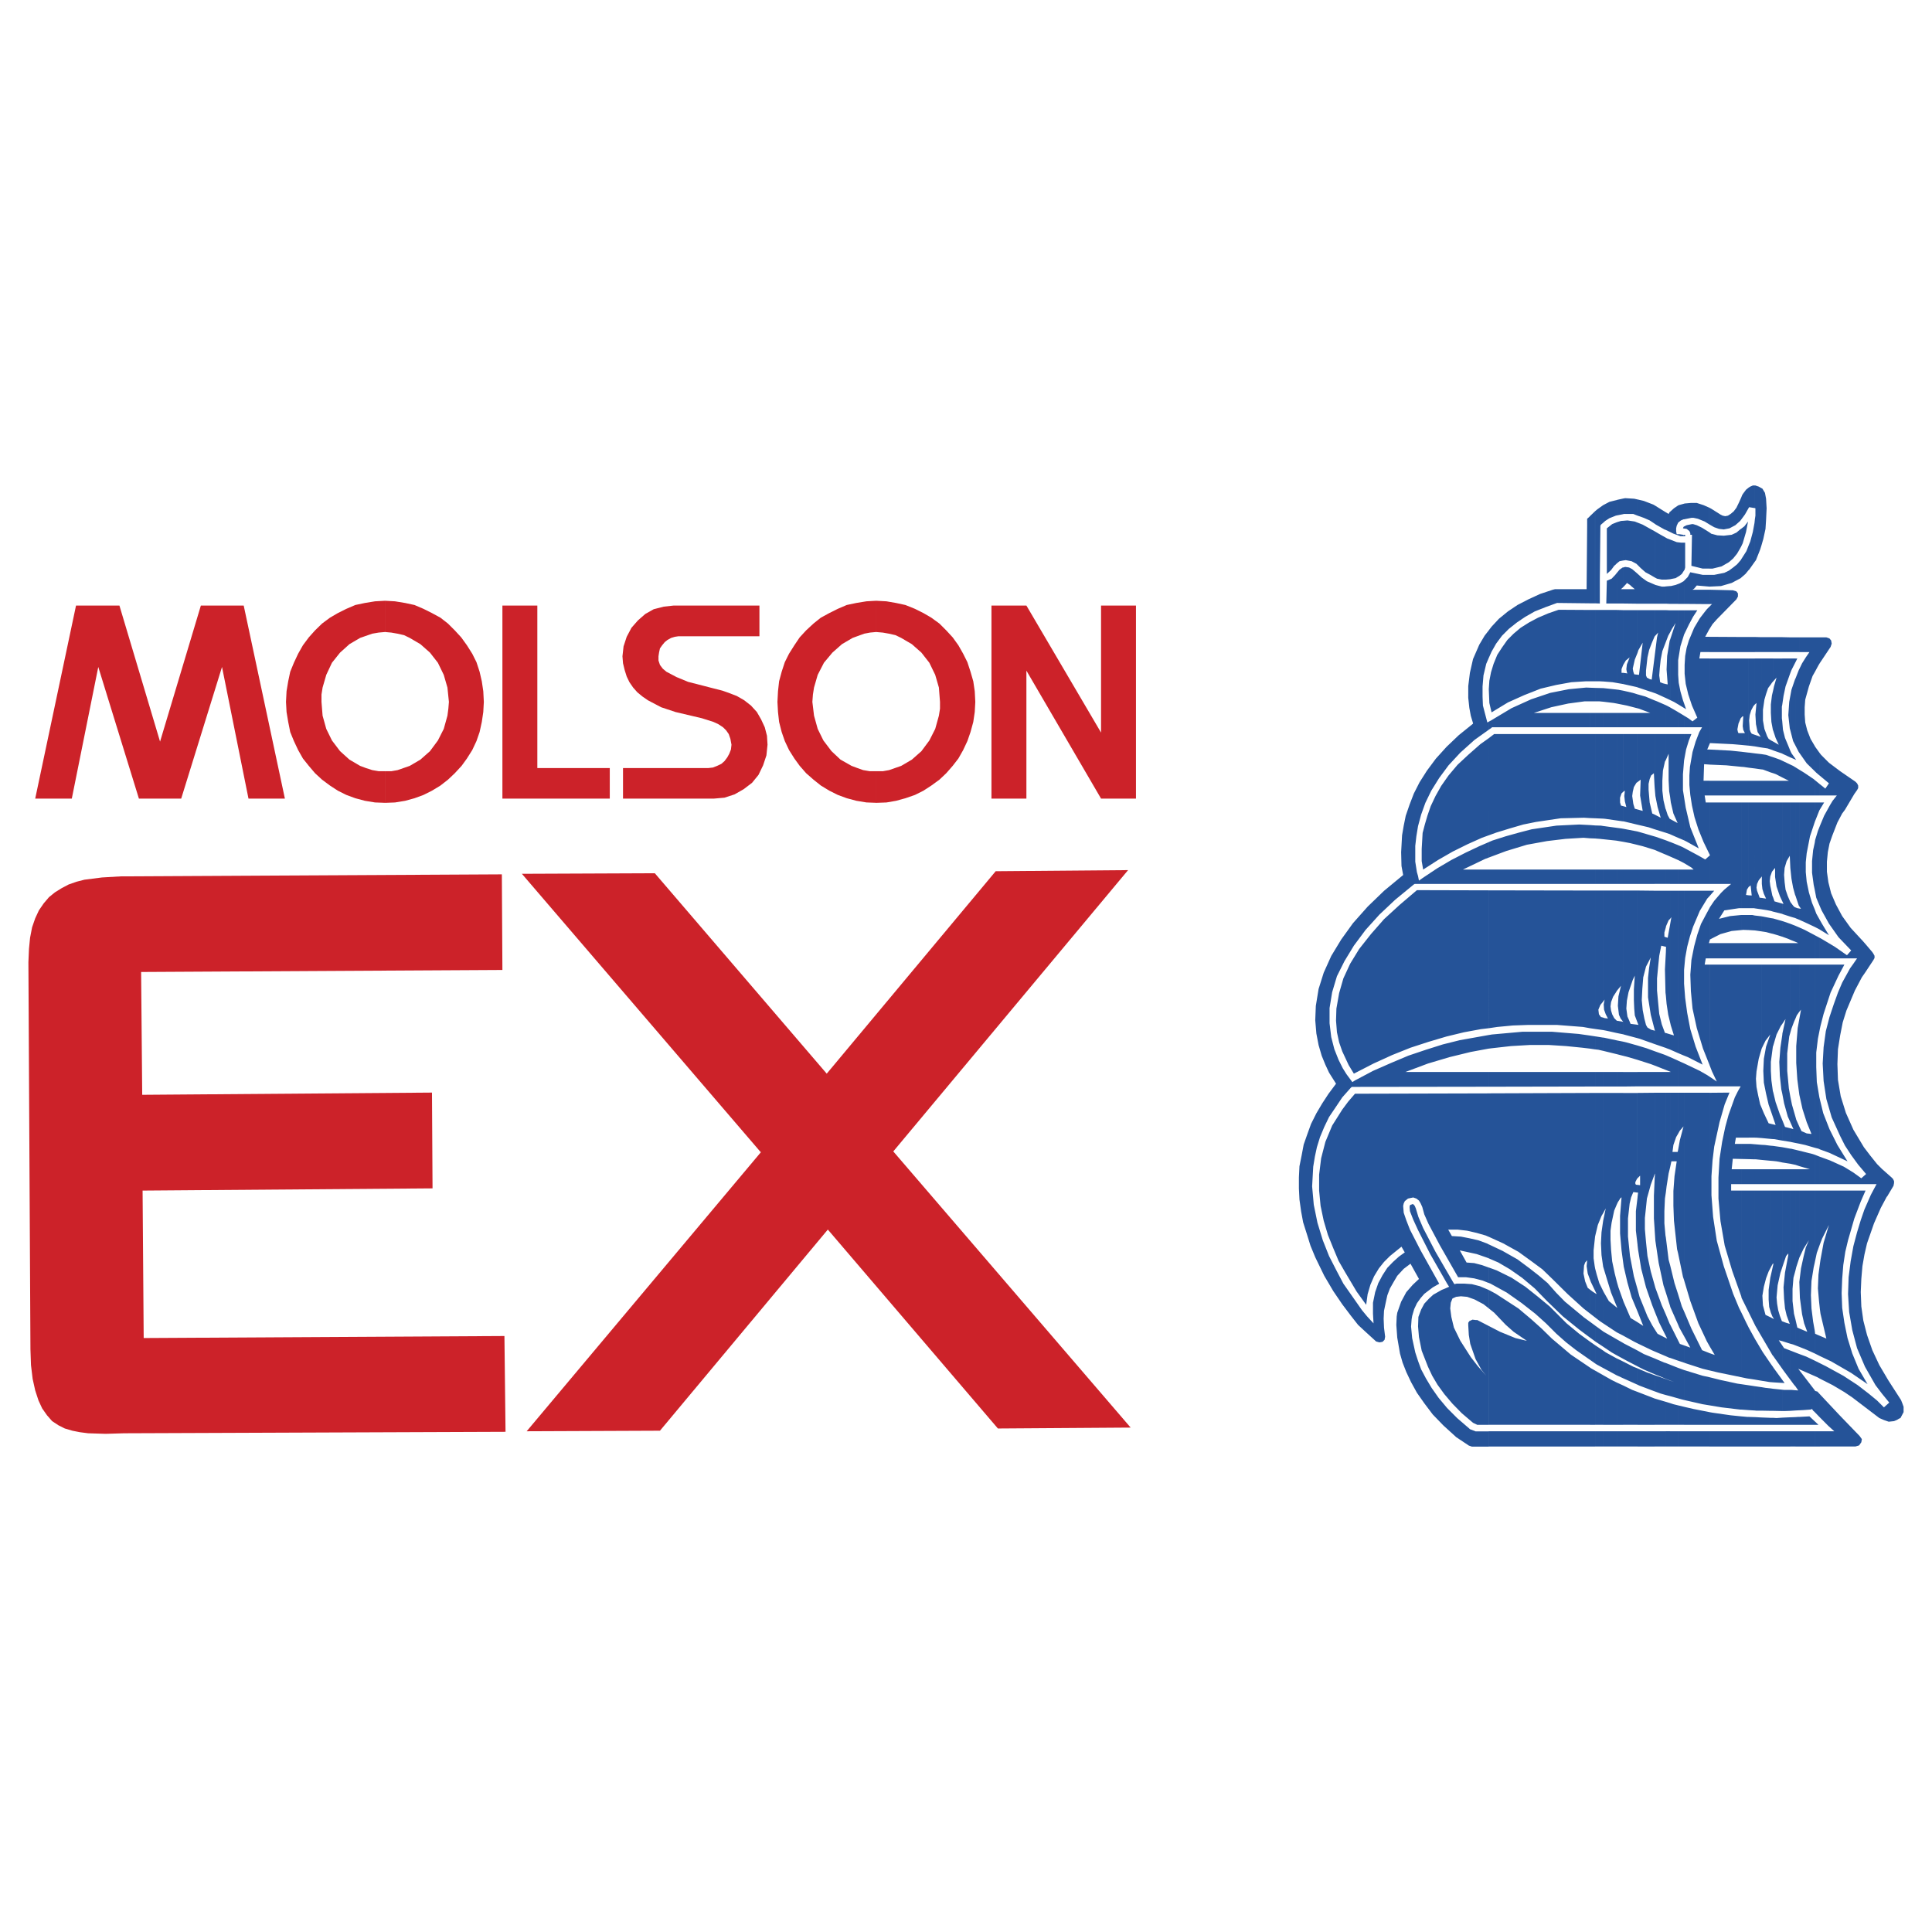 <svg xmlns="http://www.w3.org/2000/svg" width="2500" height="2500" viewBox="0 0 192.756 192.756"><g fill-rule="evenodd" clip-rule="evenodd"><path fill="#fff" d="M0 0h192.756v192.756H0V0z"/><path fill="#cc2229" d="M50.125 79.676v-19.26h3.485v16.215h7.227v3.045H50.125zM71.238 79.676h-9.08v-3.045h8.493l.477-.055.422-.165.422-.202.312-.275.275-.367.202-.366.164-.422.055-.477-.109-.588-.165-.476-.257-.367-.312-.312-.477-.312-.477-.22-1.156-.367-2.641-.623-1.431-.477-1.321-.697-.531-.367-.514-.422-.422-.477-.367-.532-.275-.569-.202-.642-.165-.679-.055-.696.11-.991.312-.954.476-.899.643-.734.733-.642.844-.477 1.009-.257.991-.109h8.548v3.063h-8.071l-.367.055-.367.11-.367.202-.275.22-.257.312-.22.311-.092.422-.055.368v.421l.147.44.275.368.367.311 1.009.532 1.155.477 2.422.624 1.009.257.624.219.807.312.734.423.678.531.587.643.422.733.367.789.22.844.055.899-.11 1.064-.33.99-.459.954-.642.789-.844.642-.899.513-1.008.33-1.046.092zM113.336 79.676v-19.26h-3.484v12.675l-7.448-12.675h-3.486v19.26h3.486V66.909l7.448 12.767h3.484zM3.513 79.676h3.651l2.641-13.134 4.054 13.134h4.22l4.071-13.134 2.642 13.134h3.632l-4.109-19.26h-4.274L15.969 73.99l-4.054-13.574h-4.33l-4.072 19.26zM87.417 59.939h.019l1.009.055.954.165.935.202.954.385.844.422.789.459.807.587.679.679.642.697.569.789.477.843.422.844.312.954.276.954.146.99.055 1.064-.055 1.009-.146.99-.276 1.009-.312.899-.422.898-.477.844-.569.734-.642.734-.679.642-.807.587-.789.513-.844.422-.954.331-.935.257-.954.165-1.009.037h-.019v-3.155h.661l.624-.11 1.21-.422 1.064-.624.954-.844.789-1.064.587-1.156.367-1.321.11-.697v-.679l-.11-1.431-.367-1.266-.587-1.21-.789-1.009-.954-.843-1.064-.624-.568-.275-.642-.146-.624-.11-.642-.055h-.019v-3.119zm-9.851 10.088l.055-1.064.11-.99.257-.954.312-.954.422-.844.532-.843.532-.789.642-.697.733-.679.734-.587.844-.459.844-.422.898-.385.954-.202 1.009-.165.972-.055v3.118l-.605.055-.586.11-1.156.422-1.064.624-.954.843-.844 1.009-.624 1.21-.367 1.266-.11.697-.055.733.165 1.376.367 1.321.569 1.156.807 1.064.899.844 1.101.624.587.22.569.202.642.11h.66v3.155l-.972-.037-1.009-.165-.954-.257-.898-.331-.844-.422-.844-.513-.734-.587-.733-.642-.642-.734-.532-.734-.532-.844-.423-.896-.312-.899-.257-1.009-.11-.99-.055-1.01zM38.439 59.939l.972.055 1.009.165.936.202.899.385.844.422.844.459.752.587.679.679.642.697.569.789.532.843.422.844.312.954.22.954.147.99.055 1.064-.055 1.009-.147.99-.22 1.009-.312.899-.422.898-.532.844-.532.734-.679.734-.679.642-.752.587-.844.513-.844.422-.899.331-.936.257-1.009.165-.972.037v-3.155h.605l.624-.11 1.211-.422 1.064-.624.954-.844.789-1.064.587-1.156.367-1.321.092-.697.055-.679-.147-1.431-.367-1.266-.587-1.21-.789-1.009-.954-.843-1.064-.624-.568-.275-.643-.146-.624-.11-.605-.055v-3.119zm-9.905 10.088l.055-1.064.165-.99.202-.954.367-.898.422-.899.477-.843.587-.789.624-.697.697-.679.789-.587.788-.459.844-.422.899-.385.954-.202 1.009-.165.991-.055h.037v3.118h-.037l-.624.055-.642.11-1.21.422-1.064.624-.936.843-.807 1.009-.569 1.21-.367 1.266-.11.697v.733l.11 1.376.367 1.321.569 1.156.807 1.064.936.844 1.064.624.587.22.624.202.642.11h.661v3.155h-.037l-.991-.037-1.009-.165-.955-.256-.899-.331-.844-.422-.788-.513-.789-.587-.697-.642-.624-.734-.587-.734-.477-.844-.422-.898-.367-.899-.202-1.009-.165-.99-.055-1.01zM50.07 87.234l-38.045.202-1.853.109-1.743.221-.788.202-.789.275-.697.367-.679.422-.587.476-.532.624-.477.697-.367.789-.311.899L3 93.562l-.11 1.119-.056 1.321.203 38.613.054 1.578.165 1.375.257 1.157.33 1.007.367.789.478.68.513.586.642.422.624.312.752.221.734.147.843.109 1.743.055 1.853-.055 38.045-.146-.11-9.557-35.991.201-.11-14.711 28.928-.221-.055-9.556-28.91.221-.11-12.254 36.046-.202-.055-9.539zM75.879 114.932l-23.81-27.753 13.263-.055 17.151 19.995L99.34 86.922l13.209-.11-23.426 28.065 23.682 27.553-13.244.091-16.968-19.847-16.748 20.068-13.299.055 23.388-27.865h-.055z"/><path d="M181.574 144.318v-1.521h1.432l-.588-.531-.844-.846v-2.311l1.963 2.092 2 2.072.221.312-.055.311-.221.312-.367.109h-3.541v.001zm0-6.767l1.266.641 1.174.697.789.533 2.697 2.055.459.201.477.166.531-.057.479-.201-.166.037.33-.146.146-.275.166-.312v-.531l-.111-.312-.146-.367-1.266-1.963-.898-1.521-.697-1.486-.531-1.523-.367-1.43-.201-1.412-.057-1.432.057-1.32.109-1.266.201-1.156.258-1.119.697-1.998.678-1.541.588-1.102.055-.055.623-1.045.055-.275v-.201l-.109-.221-.146-.146-.477-.422-.477-.422-.479-.479-.678-.844-.643-.844-1.045-1.742-.752-1.688-.514-1.65-.275-1.633-.055-1.578.055-1.486.219-1.375.257-1.305.367-1.174.844-2 .697-1.32.367-.531.787-1.193.111-.202v-.22l-.111-.202-.109-.165-.623-.734-.367-.422-.055-.055-1.119-1.211-.844-1.174-.623-1.156-.479-1.119-.275-1.1-.146-1.046v-1.009l.092-.954.166-.844.275-.789.514-1.321.477-.898.275-.367.936-1.578.273-.385.111-.202v-.256l-.111-.22-.164-.165-1.523-1.046-1.119-.844-.787-.789-.111-.147V77.4l.898.752-.365.532-.055-.055-.479-.385v1.119H183.263l-.422.532-.256.422-.588 1.064-.422 1.009v8.053l.166.385.732 1.321.955 1.357 1.266 1.321-.422.477-1.211-.844-1.32-.789-.166-.092v2.036h3.705l-.365.532-.33.459-.789 1.432-.422.99-.422 1.174-.422 1.266-.367 1.412-.221 1.596-.092 1.633.092 1.742.275 1.799.531 1.834.844 1.854.479.953.623.953.697.955.789.934-.477.424-.789-.57-.955-.586-1.375-.623-1.01-.367v2.732H187.224l-.256.477-.312.588-.643 1.467-.367 1.064-.367 1.211-.365 1.375-.275 1.523-.201 1.576-.057 1.689.111 1.797.311 1.797.477 1.799.789 1.852 1.047 1.834.643.846.732.898-.531.477-.68-.68-.844-.695-1.1-.846-1.432-.934-1.742-.955-.588-.293v1.541zm0-2.256v-2.018l.643.273-.586-2.477-.057-.422v-4.584l.057-.387.311-1.688.531-1.779-.678 1.357-.221.568v-5.355h4.551l-.479 1.1-.641 1.688-.625 2.166-.275 1.154-.201 1.322-.109 1.375-.055 1.432.055 1.467.219 1.486.312 1.521.477 1.541.625 1.523.898 1.539-1.633-1.117-2-1.156-1.119-.529zm0-20.619v-4.971l.33 1.357.625 1.596.789 1.578 1.008 1.631-1.797-.842-.955-.349zm0-12.051V96.24h2.439l-.586 1.102-.789 1.688-.697 2.127-.311 1.211-.056.257zm0-9.87v-.954l.221.386.678 1.119-.899-.551zm0-11.996v-.697h.422l-.422.697zm0-14.62v-2.55h.643l.312.11.164.202.055.312-.109.33-1.065 1.596zm0-2.55v2.55l-.146.239-.367.679V63.59h.513v-.001zm0 11.575v2.238l-.367-.312-.146-.147V74.43l.037.073.476.661zm0 3.082v1.119h-.514v-1.541l.514.422zm0 1.816v.697l-.055.091-.459 1.156v-1.944h.514zm0 2.329v8.053l-.367-.88-.146-.77v-4.733l.037-.257.275-.899.201-.514zm0 9.41v.954l-.055-.037-.459-.238v-1.743l.146.404.368.66zm0 1.78v2.036h-.514v-2.311l.514.275zm0 2.659v6.385l-.201 1.008-.166 1.377v1.467l.057 1.486.256 1.521.055.221v4.971l-.146-.072-.367-.092V96.24h.512zm0 19.17v2.732h-.514v-2.936l.514.204zm0 3.375v5.355l-.311.863-.203.953v-7.172h.514v.001zm0 7.283v4.584l-.092-.844-.109-1.266.055-1.375.146-1.099zm0 7.209v2.018l-.514-.258v-2.256l.037.293.477.203zm0 2.733v1.541l-.256-.146-.258-.111v-1.541l.514.257zm0 3.099v2.311l-.514-.531v-2.182l.037.072.221.055.256.275zm0 3.688v1.521h-.514v-1.521h.514zm-.513-.643v-.348l.367.348h-.367zm0-78.565v3.467l-.219.385-.367 1.046-.367 1.32-.055.752v.734l.055.789.201.789.33.844.422.716v2.513l-.807-.789-.734-1.045v-8.365l.275-.568.367-.587.367-.532h-1.01v-1.467h1.542v-.002zm0 14.235l-.109-.092-.953-.642-.479-.293v2.568h1.541v-1.541zm0 2.238v1.944l-.477 1.431-.33 1.688-.092.898v.991l.092.954.221 1.064.312 1.045.273.661v1.743l-.697-.33-.844-.385v-1.119l.166.019-.166-.238V80.062h1.542zm0 3.999l-.164.752-.109 1.101v1.156l.164 1.211.109.514v-4.734zm0 9.245v2.311h-1.541v-3.082l.533.238 1.008.533zm0 2.934v18.271l-.953-.275-.588-.129V112.4l.221.459.514.221.477.055-.477-1.174-.422-1.32-.312-1.412v-7.576l.166-.918-.166.203V96.24h1.54zm0 18.967v2.936h-1.541v-1.486h1.064l-1.064-.311v-1.541l1.322.33.219.072zm0 3.578v7.172l-.109.477-.221 1.377-.055 1.412.055 1.32.166 1.32.164.918v2.256l-.807-.367-.734-.293v-1.834l.789.33-.311-.844-.203-.898-.219-1.633-.057-1.596.166-1.357.258-1.176.219-.898.312-.732-.531.844-.424.898v-6.695h1.542v-.001zm0 16.967v1.541l-1.541-.678v-1.523l.697.258.844.402zm0 2.955l-1.541-2v3.998l.367-.018.752-.055.148-.057.109.166.164.146v-2.18h.001zm0 3.1v.348h-1.541v-.789l1.01-.055.531.496zm0 .99v1.521h-1.541v-1.521h1.541zm-1.541-79.208v1.467h-.385v-1.467h.385zm0 3.155v8.365l-.055-.074-.33-.642v-6.695l.33-.844.055-.11zm0 10.052v2.568h-.385v-2.807l.385.239zm0 3.266v10.364l-.055-.074-.33-.99v-9.3h.385zm0 10.584v1.119l-.365-.147-.02-.018v-1.064l.184.073.201.037zm0 1.889v3.082h-.385v-1.522h.275l-.275-.128V92.37l.385.165zm0 3.705v4.697l-.256.365-.129.312V96.24h.385zm0 5.412v7.576l-.201-1.541-.109-1.633v-1.688l.146-1.799.164-.915zm0 10.748v1.707l-.385-.074v-2.604l.074.275.311.696zm0 2.405v1.541l-.385-.129v-1.504l.385.092zm0 1.851v1.486h-.385v-1.486h.385zm0 2.129v6.695l-.311.953-.074.312v-7.961h.385v.001zm0 13.758v1.834l-.385-.146v-2.586l.184.807.201.091zm0 2.549v1.523l-.109-.055.109.146v3.998l-.385.02v-2.018l.275.018-.275-.404v-3.375l.385.147zm0 6.273v.789h-.385v-.77l.275-.02h.11v.001zm0 1.432v1.521h-.385v-1.521h.385zm-.385-67.009v-.073l.074.11-.074-.037zm0-9.723v-.366h.184l-.184.366zm0-2.476v1.467h-.514v-1.467h.514zm0 2.11v.366l-.402.789-.111.293v-1.449h.513v.001zm0 1.999v6.695l-.238-.458-.275-1.064v-3.448l.111-.605.365-1.064.037-.056zm0 8.016v.073l-.514-.22v-.661l.111.239.403.569zm0 .844v2.807h-.514v-3.082l.275.128.239.147zm0 3.504v9.3l-.037-.073-.201-.734-.164-.898-.111-1.064v-6.53h.513v-.001zm0 10.474V91.6l-.514-.147v-1.467l.275.367.146.147.093.036zm0 1.834v1.597l-.514-.202v-1.596l.477.184.037.017zm0 1.724v1.522h-.514v-1.522h.514zm0 2.146v5.375l-.146.33-.256.68-.111.402V96.24h.513zm0 15.19v2.604l-.514-.109v-1.357l.312.092-.312-.697v-2.549l.166.807.348 1.209zm0 3.283v1.504l-.092-.018-.422-.092v-1.504h.055l.459.11zm0 1.943v1.486h-.514v-1.486h.514zm0 2.129v7.961l-.201.734-.092 1.117v1.211l.146 1.266.146.57v2.586l-.238-.092-.275-.074v-15.279h.514zm0 16.16v3.375l-.146-.164-.367-.496v-2.916l.513.201zm0 3.762v2.018l-.514.035v-2.09h.111l.403.037zm0 2.678v.77h-.514v-.752l.514-.018zm0 1.412v1.521h-.514v-1.521h.514zm-.514-79.208v1.467h-.807V63.57l.807.019zm0 2.11v1.449l-.477 1.339-.201.954-.129.881v-4.623h.807zm0 3.723l-.109.605-.092 1.321.146 1.321.055.201v-3.448zm0 5.485v.661l-.789-.367-.018-.019v-3.229l.074.862.201.807.33.789.202.496zm0 1.376v3.082h-.807v-1.468h.66l-.66-.33v-1.669l.807.385zm0 3.779v6.53l-.055-1.21-.312.532-.201.679-.055.697.055.734.092.733.221.642.256.587v1.467l-.789-.257-.018-.018V90.15l.129.037-.129-.275v-9.851h.806v.001zm0 12.106v1.596l-.201-.092-.605-.22v-1.56l.275.092.531.184zm0 1.926v1.522h-.807v-1.522h.807zm0 2.146v6.787l-.109.385-.201 1.689v1.742l.164 1.742.146.826v2.549l-.256-.568-.367-1.32-.184-.973v-5.814l.018-.184.312-1.432-.33.496V96.24h.807zm0 16.326l-.531-.129-.275-.697v2.055l.807.129v-1.358h-.001zm0 2.038v1.504l-.807-.129v-1.523l.807.148zm0 2.052v1.486h-.807v-1.486h.807zm0 2.129v15.279l-.807-.256v-1.98l.385.146.367.109-.146-.385-.166-.459-.164-.697-.092-.953-.055-1.156.146-1.467.33-1.744v-.164l-.221.256-.256.754-.129.385v-7.668h.808zm0 15.959v2.916l-.732-.99-.074-.109v-2.33l.184.275.622.238zm0 3.926v2.09l-.568.02h-.238v-2.129l.184.02h.622v-.001zm0 2.732v.752h-.807v-.715l.807-.037zm0 1.395v1.521h-.807v-1.521h.807zm-.807-4.824v-.312l.238.33-.238-.018zm0-74.403v1.486h-.898V63.57h.898zm0 2.129v4.623l-.037.183v1.155l.037.294v3.229l-.898-.312v-.88l.551.312-.312-.679-.238-.715v-4.072l.072-.349.258-.881-.33.367V65.7h.897v-.001zm0 10.198v1.669l-.605-.312-.293-.11v-1.596l.66.238.238.111zm0 2v1.468h-.898v-1.468h.898zm0 2.165v9.851l-.238-.514-.33-.954-.146-.954v-.899l-.184.22v-6.75h.898zm0 10.088l-.77-.22-.129-.367v1.394l.898.22V90.15h.001zm0 1.743v1.56l-.459-.147-.439-.128v-1.541l.129.037.769.219zm0 2.201v1.522h-.898v-1.522h.898zm0 2.146v5.926l-.146.201-.422.844-.33 1.119v-8.09h.898zm0 7.045l-.184 1.246-.109 1.412.055 1.377.146 1.375.092.404v-5.814zm0 8.455v2.055l-.826-.146h-.072v-1.467l.238.055-.238-.697v-2.568l.238.99.422 1.211.238.567zm0 2.715v1.523l-.568-.111-.33-.035v-1.504l.494.072.404.055zm0 2.201v1.486h-.898v-1.486h.898zm0 2.129v7.668l-.184.549-.275 1.23-.109 1.211.055.623.109.643.166.568.201.531.037.02v1.98l-.348-.092.348.514v2.33l-.898-1.266v-3.725l.072.037-.072-.129v-5.301l.018-.109h-.018v-7.283h.898v.001zm0 18.875l-.881-1.211-.018-.035v1.504l.898.055v-.313h.001zm0 .99v2.129l-.898-.02v-2.201l.898.092zm0 2.789v.715h-.898v-.697l.33.02.568-.038zm0 1.358v1.521h-.898v-1.521h.898zm-.898-79.227v1.486h-.238V63.57h.238zm0 2.129v2.274l-.129.146-.109.165v-2.586h.238v.001zm0 3.136v4.072l-.037-.092-.146-.789-.055-.898v-.844l.109-.899.129-.55zm0 5.155v.88l-.238-.091v-.917l.238.128zm0 1.559v1.596l-.238-.073v-1.597l.238.074zm0 2.348v1.468h-.238v-1.468h.238zm0 2.165v6.75l-.129.165-.109.312v-7.227h.238zm0 9.501v1.394l-.238-.073v-2.256l.146.715.092.22zm0 2.073v1.541l-.238-.055V91.6l.238.036zm0 2.458v1.522h-.238v-1.522h.238zm0 2.146v8.09l-.037.092-.201 1.521V96.24h.238zm0 12.731v2.568l-.238-.697v-3.998l.055.953.146 1.064.037.11zm0 3.211v1.467l-.238-.018v-1.504l.238.055zm0 2.146v1.504l-.238-.02v-1.504l.238.02zm0 2.328v1.486h-.238v-1.486h.238zm0 2.129v7.283h-.037l-.146.256-.055.109v-7.648h.238zm0 7.393l-.238 1.064v3.723l.146.367.092.146v-5.3zm0 5.392v3.725l-.092-.111-.146-.256v-3.486l.238.128zm0 4.844v1.504l-.238-.02v-1.816l.238.332zm0 2.145v2.201h-.238v-2.236l.238.035zm0 2.898v.697h-.238v-.697h.238zm0 1.34v1.521h-.238v-1.521h.238zm-.238-79.227v1.486h-.955V63.57h.955zm0 2.129v2.586l-.275.367-.201.587-.166.568-.146 1.009v1.064l.146.844.275.733.146.257.166.11.055.037v.917l-.33-.11-.625-.092v-8.878h.955v.001zm0 9.776v1.597l-.789-.294-.166-.018v-1.523l.479.074.476.164zm0 2.422v1.468h-.955v-1.468h.955zm0 2.165v7.227l-.055.147-.057.477.057.477.055.238v2.256l-.275-.055-.68-.11v-1.138l.479.074-.221-.477-.146-.477-.057-.513v-.752l-.055.074v-7.448h.955zm0 11.538v1.522l-.477-.128-.479-.073v-1.504l.203.037.753.146zm0 2.494v1.522h-.955v-1.522h.955zm0 2.146V110.841l-.221-.623-.256-1.102-.221-1.1-.055-1.174.055-1.211.221-1.211.422-1.211-.479.625-.367.75-.055.166v-8.51h.956zm0 15.887l-.221-.057-.477-1.008-.258-.623v3.1l.955.092v-1.504h.001zm0 2.182v1.504l-.955-.092v-1.504l.367.02.588.072zm0 2.347v1.486h-.955v-1.486h.955zm0 2.129v7.648l-.221.422-.256.68-.221.844-.146.898.055.953.256.955.533.256v3.486l-.955-1.633v-14.51h.955v.001zm0 8.457l-.055.238-.166 1.211v.953l.055.752.166.568v-3.722zm0 8.84l-.789-1.154-.166-.275v3.1l.789.129.166.018v-1.818zm0 2.441v2.236l-.955-.018v-2.348l.422.072.533.058zm0 2.934v.697h-.955v-.734l.955.037zm0 1.34v1.521h-.955v-1.521h.955zm-.955-88.325v-5.778l.111.055.256.422.111.587.055.954-.055 1.156-.057.898-.219 1.009-.202.697zm0-5.778v5.778l-.109.349-.422 1.064-.109.147v-4.219l.055-.367v-.734l-.055-.018v-2.256h.055l.33.11.255.146zm0 14.876v1.486h-.641v-1.504l.641.018zm0 2.129v8.878l-.641-.11v-1.156l.586.202-.312-.477-.164-.789-.055-.954.109-1.156-.164.147v-4.586h.641v.001zm0 9.538v1.523l-.641-.092v-1.504l.641.073zm0 2.66v1.468h-.641v-1.468h.641zm0 2.165v7.448l-.256.312-.166.367-.055.366.055.312.203.532.055.165.164.018v1.138l-.641-.092V80.062h.641zm0 11.354v1.504l-.641-.092v-1.486l.641.074zm0 2.678v1.522h-.641v-1.522h.641zm0 2.146v8.512l-.256.881-.221 1.266-.055.734.055.807.166.844.201.898.109.258v3.1l-.531-.037h-.109V96.24h.641zm0 17.977v1.504l-.531-.055h-.109v-1.504l.64.055zm0 2.439v1.486h-.641v-1.486h.641zm0 2.129v14.51l-.586-1.01-.055-.109v-13.391h.641zm0 15.867v3.1l-.641-.109v-4.072l.641 1.081zm0 3.743v2.348h-.477l-.164-.018v-2.422l.641.092zm0 3.025v.734h-.641v-.77l.641.036zm0 1.377v1.521h-.641v-1.521h.641zm-.641-94.36v2.256l-.57-.092-.035.055v-2.018l.146-.092.256-.11h.203v.001zm0 3.375v4.219l-.57.807-.035.019V54.38l.146-.349.256-.954.166-.899.037-.366zm0 11.74v1.504h-.605v-1.504h.605zm0 2.147v4.586l-.146.165-.221.422-.146.477-.057.532.057.898.092.257.109.165.312.11v1.156l-.422-.055-.184-.019v-8.694h.606zm0 9.465v1.504l-.605-.074V75.09h.035l.57.074zm0 2.733v1.468h-.605v-1.468h.605zm0 2.165v10.566l-.092-.019h-.514v-1.284l.293.019-.109-1.009-.184.146v-8.419h.606zm0 11.281v1.486l-.605-.037v-1.504h.348l.257.055zm0 2.751v1.522h-.605v-1.522h.605zm0 2.146v17.262h-.605V96.24h.605zm0 17.922v1.504l-.605-.018v-1.523h.146l.459.037zm0 2.494v1.486h-.605v-1.486h.605zm0 2.129v13.391l-.605-1.229v-12.162h.605zm0 14.785v4.072l-.605-.092v-5.082l.514.936.091.166zm0 4.733v2.422l-.605-.037v-2.477l.605.092zm0 3.082v.77h-.605v-.789l.605.019zm0 1.412v1.521h-.605v-1.521h.605zm-.605-94.158v2.018l-.387.679-.365.495V49.63l.092-.238.109-.165.275-.367.276-.221zm0 5.741v2.477l-.33.403-.422.367v-1.834l.514-.807.238-.606zm0 9.172v1.504h-.752v-1.504h.752zm0 2.147v8.694l-.752-.073v-1.174h.365l-.164-.33-.055-.367.055-.99-.109.037-.092.11V65.7h.752v-.001zm0 9.391v1.504l-.496-.073-.256-.018v-1.504l.752.091zm0 2.807v1.468h-.752v-1.468h.752zm0 2.165v8.419l-.02.019-.164.257-.092.532.275.036v1.284h-.752V80.062h.753zm0 11.226v1.504l-.551-.019-.201.019v-1.504h.752zm0 2.806v1.522h-.752v-1.522h.752zm0 2.146v17.262h-.752V96.24h.752zm0 17.885v1.523l-.752-.018v-1.506h.752v.001zm0 2.531v1.486h-.752v-1.486h.752zm0 2.129v12.162l-.717-1.449-.035-.166v-10.547h.752zm0 13.684l-.275-.549-.477-.992v6.477l.514.109.238.037v-5.082zm0 5.742v2.477l-.752-.055V138.1l.752.111zm0 3.154v.789h-.752v-.844l.623.055h.129zm0 1.432v1.521h-.752v-1.521h.752zm-.752-88.288l.146-.312.33-1.119.201-1.046-.367.477-.311.238v1.762h.001zm0-4.88v2.201l-.111.146-.477.422-.586.312-.57.11-.477-.055-.477-.165-.477-.275v-1.669l.201.11.898.569.221.11.258.055.273-.055.258-.166.311-.257.275-.367.258-.532.222-.494zm0 3.119l-.111.074-.367.312-.477.22-.789.092-.641-.037-.625-.165-.055-.055-.109-.073v3.614h.311l.9-.22.732-.422.422-.367.387-.477.311-.532.111-.202v-1.762zm0 3.045v1.834l-.055.055-.9.477-1.064.312-1.154.055v-1.174h.477l1.01-.202.457-.22.422-.312.387-.312.367-.422.053-.091zm0 7.759v1.504h-3.174v-1.522l3.174.018zm0 2.147v5.906l-.055.055-.221.532-.111.587.057.257.055.11h.275v1.174l-.844-.073-2.275-.11-.055.128v-8.566h3.174zm0 9.3v1.504l-1.486-.147-1.688-.073v-1.504l2.109.11 1.065.11zm0 2.898v1.468h-3.174v-1.468h3.174zm0 2.165v10.547h-.221l-1.467.22-.533.844 1.102-.275 1.119-.11v1.504l-.955.092-1.119.312-1.045.532-.055.183v-3.302l.055-.11.422-.624.678-.789.332-.33.678-.568h-2.164v-2.807l.055-.055-.055-.11v-5.155h3.173v.001zm0 14.032v1.522h-3.174v-1.522h3.174zm0 2.146v17.262h-.533l-.109.623h.643v1.506l-.844-.02-.111 1.045h.955v1.486h-1.01v.643h1.01v10.547l-.9-2.531-.752-2.531-.422-2.439-.201-2.256V117.5l.109-1.889.258-1.688.312-1.486.33-1.211.623-1.742.312-.623.275-.477h-3.119v-.973l.734.494-.479-1.008-.256-.66V96.24h3.175zm0 34.688l-.221-.439-.588-1.412-.936-2.752-.695-2.531-.367-2.385-.166-2.164v-1.891l.109-1.576.166-1.377.531-2.439.514-1.779.479-1.174-2 .018v25.26l.531.898-.531-.185v1.725l.844.201 2.33.479v-6.477zm0 7.172v2.533h-.111l-1.852-.221-1.211-.201v-2.807l1.1.275 1.688.365.386.056zm0 3.211v.844h-3.174v-1.266l.311.055 1.799.258 1.064.109zm0 1.486v1.521h-3.174v-1.521h3.174zm-3.174-53.38l.477-.55h-.477v.55zm0-26.654v-2.238l.256-.257h-.256v-1.431l2.33.055.365.11.148.202v.312l-.148.275-1.961 2-.424.477-.31.495zM168.02 83.84l.256.128 1.211.679-.844-2.109-.459-1.963-.164-1.045v4.31zm0-7.961l.201-1.1.275-.899.256-.642h-.732v2.641zm2.531-25.222v1.669l-.477-.294-.68-.275-.422-.092h-.221.057-.111.055l-.732.147v-1.56l.055-.018.623-.055h.588l.678.22.587.258zm0 2.458l-.734-.458-.531-.257-.367-.11h-.11l-.533.11-.256.128v.202l.256.036.275.22.092.202v.165h.166l-.057 3.1 1.119.275h.68v-3.613zm0 4.237v1.174l-1.266-.11-.258.312-.164.11H170.551v1.431h-.477l-2.055-.018v-2.312l.367-.367.256-.477 1.229.257h.68zm0 3.173v2.238l-.055.092-.367.678h.422v1.522h-.898l-.111.643h1.01v8.566l-.221.514h.221v1.504l-.533-.037-.055 1.651h.588v1.468h-.477l.109.697h.367v5.155l-.588-1.211-.514-1.266-.385-1.211-.256-1.155-.166-1.064-.092-.99v-.954l.055-.844.258-1.486.311-1.045.367-.954.275-.477H168.019v-1.156l.422.256.422.312.477-.367-.531-1.211-.367-1.1-.258-1.064-.109-1.009v-.88l.055-.898.146-.808.221-.733.531-1.266.568-.954.479-.624.219-.275.257-.257zm0 24.856v2.807h-2.531v-1.431h.953l-.221-.202-.732-.44v-1.522l1.467.789.643.367.421-.368zm0 3.486v.55l-.221.239-.734 1.21-.678 1.596-.312.954-.275 1.046-.201 1.119-.109 1.193v-7.907h2.53zm0 1.742l-.367.679-.477.899-.367 1.063-.312 1.156-.275 1.375-.109 1.468.055 1.633.166 1.742.422 1.943.623 2.055.643 1.615V96.24h-.477l.109-.624h.367v-1.522h-.055l.055-.184v-3.301h-.001zm0 16.803v.973h-2.531v-2.293l1.576.752.734.422.221.146zm0 1.613v25.26l-.258-.459-.844-1.797-.807-2.221-.623-2.09v-18.693h2.532zm0 25.975l-.734-.293-1.064-2.146-.732-1.725v2.477l.623 1.139-.623-.221v1.725l.201.072 1.65.533.68.164V135h-.001zm0 2.404v2.807l-.68-.111-1.852-.422v-2.99l1.852.57.68.146zm0 3.485v1.266h-2.531v-1.797l.953.219 1.578.312zm0 1.908v1.521h-2.531v-1.521h2.531zm-2.531-37.477v-7.172l.109 1.412.201 1.486.312 1.633.531 1.742.697 1.797-1.484-.752-.366-.146zm0-34.687l.201.128-.201-.587v.459zm0-7.319l.477-.991.422-.789.422-.642h-1.32v2.422h-.001zm0-6.402v-2.77h.109v2.476l-.055.22-.054.074zm0-3.412v-.147h.109v.147h-.109zm-.606 30.083l.605.257v-4.31l-.111-.697v-1.578l.111-1.376v-2.641h-.605v10.345zm.606-33.33v1.56h-.055l-.258.11-.275.22-.018.037v-1.742l.072-.037.534-.148zm0 2.275v.202l-.111-.019.057-.147.054-.036zm0 .88v.092h-.367l-.238-.092v-.11h.129l.365.055.111.055zm0 .734v2.77l-.221.349-.256.202-.129.073v-3.431l.33.037h.276zm0 3.797v2.312h-.605V58.27l.184-.073.367-.202.054-.056zm0 2.954v2.421l-.367 1.174-.221 1.375v1.468l.055.789.166.844.256.899.111.312v.459l-.605-.367v-9.374h.605zm0 10.51v1.156h-.605v-1.522l.605.366zm0 13.189v1.522l-.275-.146-.33-.165v-1.486l.385.165.22.11zm0 2.165v1.431h-.605v-1.431h.605zm0 2.11v16.454l-.605-.256V88.867h.605zm0 17.225v2.293h-.605v-2.568l.072.037.533.238zm0 2.933v18.693l-.111-.33-.494-2.385v-10.219l.184-1.027.367-1.375-.367.422-.184.33v-4.109h.605zm0 21.811v2.477l-.477-.861-.129-.312v-3.045l.385 1.248.221.493zm0 3.394v1.725l-.605-.203v-2.035l.184.367.421.146zm0 2.458v2.99l-.221-.055-.385-.109v-3.045l.551.201.055.018zm0 3.669v1.797h-.605v-1.943l.605.146zm0 2.44v1.521h-.605v-1.521h.605zm-1.395-59.562l.789.349V73.238h-.789v6.255l.074.569.256 1.101.422.953-.752-.403v1.522zm.789-32.798v1.742l-.129.275-.055.257v.312l.055.275h.129v.11l-.459-.165-.33-.165V51.06l.385-.349.404-.274zm0 3.668v3.431l-.238.146-.477.092-.074.019V53.83l.66.257.129.018zm0 4.164v1.981h-.789v-1.779h.074l.477-.11.238-.092zm0 2.624v9.374l-.404-.239-.385-.183v-6.017l.551-1.67-.367.587-.184.349v-2.201h.789zm0 10.144v1.522h-.789v-1.981l.605.349.184.11zm0 13.28v1.486l-.789-.349v-1.449h.018l.771.312zm0 2.44v1.431h-.789v-1.431h.789zm0 2.11v16.198l-.789-.35v-1.521l.385.109-.311-.99-.074-.313v-9.758l.129-.734-.129.166v-2.807h.789zm0 16.949v2.568h-.789v-1.432h.074l-.074-.037v-1.449l.789.35zm0 3.209v4.109l-.184.312-.275.789-.092.695h.514l.037-.146v10.219l-.092-.367-.312-2.844-.055-1.486v-1.484l.109-1.469.221-1.486h-.531l-.129.605v-7.447h.789zm0 20.069v3.045l-.771-1.742-.018-.092v-4.09l.439 1.797.35 1.082zm0 4.623l-.789-1.578v3.338l.789.275v-2.035zm0 2.752v3.045l-.789-.221v-1.541l.385.129-.385-.146v-1.578l.789.312zm0 3.742v1.943h-.789v-2.164l.33.109.459.112zm0 2.586v1.521h-.789v-1.521h.789zm-1.211-59.709l.385.128.037.019v-1.522l-.037-.019-.201-.367-.184-.568v2.329zm.422-9.85h-.422v2.586l.275-.624v2.642l.055 1.1.092.55v-6.254zm0-22.178v2.018l-.422-.202v-1.761l.275.165.109-.202.038-.018zm0 2.77v3.962l-.422.037v-4.182l.129.073.293.11zm0 4.641v1.779l-.422-.019v-1.724l.422-.036zm0 2.422v2.201l-.184.33-.238.624v-3.173l.422.018zm0 2.935l-.037.073-.256 1.541-.057 1.357.111 1.485-.184-.036v1.394l.422.202v-6.016h.001zm0 6.75v1.981h-.422v-2.201l.184.091.238.129zm0 13.427v1.449l-.422-.184v-1.43l.422.165zm0 2.752v1.431h-.422v-1.431h.422zm0 2.11v2.807l-.146.146-.258.587-.018.11v-3.65h.422zm0 3.375l-.238 1.321-.184-.055v.954h.018l-.018.568v4.292l.072.826.166 1.1.184.752v-9.758zm0 10.951v1.521l-.35-.129-.072-.035v-1.486l.422.129zm0 2.274v1.449l-.422-.164v-1.469l.422.184zm0 1.486v1.432h-.422v-1.432h.422zm0 2.072v7.447l-.146.605-.203 1.285-.072.605v-9.943h.421v.001zm0 17.19v4.09l-.422-1.34v-5.502l.275 2.219.147.533zm0 5.924v3.338l-.092-.018-.33-.146v-1.816l.129.055-.129-.256v-2.146l.385.936.037.053zm0 4.017v1.578l-.422-.166v-1.578l.422.166zm0 1.596l-.422-.164v1.596l.422.109v-1.541zm0 2.238v2.164h-.422v-2.293l.422.129zm0 2.807v1.521h-.422v-1.521h.422zm-1.541-60.057l1.119.349v-2.33l-.037-.074-.201-.844-.111-.954v-.99l.057-1.009.201-.899.092-.165v-2.586h-1.119v5.319l.074.862.219 1.101.312 1.064-.605-.312v1.468h-.001zm1.119-31.625v1.761l-.146-.055-.844-.477-.129-.092v-1.834l.881.55.238.147zm0 2.532v4.182h-.404l-.477-.092-.238-.128v-4.604l.404.239.715.403zm0 4.861v1.724h-1.119v-1.907l.074.036.641.166h.258l.146-.019zm0 2.366v3.173l-.35.917-.164.844-.092.844-.055.734.092.679.275.11.293.074v1.394l-.881-.403-.238-.092V65.48l.238-1.89.111-.477-.35.385v-2.623h1.121v-.001zm0 9.484v2.201h-1.119v-2.678l.238.092.881.385zm0 13.482v1.431l-.092-.036-.99-.422-.037-.018v-1.339l.129.037.99.347zm0 2.917v1.431h-1.119v-1.431h1.119zm0 2.11v3.65l-.146.514v.422l.146.055v.954l-.459-.11-.201 1.009-.109 1.082-.111 1.176v1.209l.111 1.211.109 1.119.256 1.047.312.844.092.018v1.486l-1.119-.385v-1.34l.037.018-.037-.109v-13.87h1.119zm0 6.163l-.092 1.687.055 2.312.037.293V95.03zm0 10.253v1.469l-1.119-.441v-1.43l.936.33.183.072zm0 1.67v1.432h-1.119v-1.432h1.119zm0 2.072v9.943l-.092.605-.055 1.266v1.211l.109 1.211.037.201v5.502l-.238-.732-.477-2.221-.33-2.219-.074-1.119v-5.025l.037-.57-.037.074v-8.127h1.12zm0 22.123l-.404-.918-.641-1.742-.074-.275v2.623l.459 1.139.66 1.32v-2.147zm0 2.348v1.816l-1.119-.477v-2.221l.293.459.826.423zm0 2.494v1.578l-.66-.275-.459-.184v-1.576l.936.402.183.055zm0 1.598l-1.119-.387v1.615l.605.221.514.146v-1.595zm0 2.273v2.293h-1.119v-2.623l1.119.33zm0 2.936v1.521h-1.119v-1.521h1.119zm-2.824-60.516l1.1.257.605.202v-1.468l-.238-.109-.258-1.101-.109-1.266v-.587l.109-.477.148-.367.273-.22.057 1.119.018.293v-5.319h-1.705v4.788l.311-.239-.055 1.578.258 1.541-.514-.146v1.521zm1.705-31.863v1.834l-.496-.33-.586-.257-.623-.22v-1.614l.623.146.953.367.129.074zm0 2.586l-.238-.128-.953-.532-.514-.202v4.219l.311.312.477.422.479.257.439.257v-4.605h-.001zm0 5.321v1.907h-1.705v-2.99l.422.385.514.367.769.331zm0 2.549v2.623l-.018.037-.275.643-.258.678-.164.734-.146 1.321v.477l.092.22.273.147.203.055.293-2.33v3.668l-1.705-.568v-1.266l.146.018.367-3.21-.422.733-.092.275v-4.256h1.706v.001zm0 9.007v2.678h-1.705v-1.431h1.266l-1.119-.422-.146-.037v-1.394l.787.22.917.386zm0 13.574v1.339l-1.191-.367-.514-.128V82.96l.201.055 1.504.44zm0 3.302v1.431h-1.705v-1.431h1.705zm0 2.11v13.868l-.385-1.486-.275-1.742v-1.945l.109-1.008.166-1.028-.477.917-.275 1.064-.092 1.156-.055 1.119.092.99.164.844.166.643.146.256.367.221.348.092v1.34l-1.504-.533-.201-.055v-1.34l.092.02-.092-.221V88.848l1.706.019zm0 16.014v1.43l-.385-.146-1.32-.422v-1.43l.898.273.807.295zm0 2.072v1.432h-1.705v-1.432h1.705zm0 2.072v8.127l-.074.201-.311.844-.385 1.377-.092.898-.111 1.045v1.119l.111 1.266.146 1.412.33 1.541.385 1.357v2.623l-.238-.605-.623-1.797-.479-1.854-.311-1.889-.055-.477v-4.77l.055-.459h-.055v-.77l.256.035v-.953l-.256.258v-8.512l1.707-.017zm0 8.623l-.074 1.65v2.273l.074 1.102v-5.025zm0 14.967l-.238-.385-.477-.898-.789-1.945-.201-.752v2.221l.568 1.43-.568-.365v2.109l1.412.678.293.129v-2.222zm0 2.918v1.576l-1.137-.494-.568-.293v-1.578l.623.348 1.082.441zm0 1.668l-.77-.275-.936-.402v1.633l.201.092 1.504.568v-1.616h.001zm0 2.33v2.623h-1.705v-3.283l1.521.586.184.074zm0 3.266v1.521h-1.705v-1.521h1.705zm-3.082-60.846l1.377.331V80.76l-.275-.074-.146-.477-.111-.789.055-.422.111-.477.256-.422.111-.073v-4.788h-1.432v5.76l.166-.11-.057.532.057.532.146.569-.312-.092v1.522h.054zm1.377-32.119v1.614l-.422-.166h-.955l-.055.019v-1.56l.201-.037.898.055.333.075zm0 2.311v4.219l-.111-.11-.477-.257-.586-.11-.258.037V51.96l.422-.037.734.11.276.11zm0 5.099v2.99l-1.432-.019v-1.431h1.156l-.367-.312-.111-.11-.311-.202-.055.092-.312.33v-1.963l.201-.055.385.055.312.166.367.312.167.147zm0 3.632v4.256l-.275.679-.203.899.057.312.09.257.332.037v1.266l-.111-.037-1.154-.257-.166-.036v-1.119l.422.055-.055-.11-.055-.312.055-.477.275-.697-.385.312-.258.44v-5.466h1.431v-.002zm0 8.401v1.394l-1.064-.275-.367-.073v-1.413l.953.22.478.147zm0 1.853v1.431h-1.432v-1.431h1.432zm0 11.831v1.339l-.754-.183-.678-.129v-1.302l1.432.275zm0 3.798v1.431h-1.432v-1.431h1.432zm0 2.091v13.189l-.275-.734-.057-.678-.035-.844v-1.064l.092-1.375-.203.422-.422 1.229-.164.844-.055.789.109.789.164.367.148.365.697.092v1.34l-1.377-.367-.055-.018V88.848h1.433zm0 15.464v1.43l-1.064-.312-.367-.09v-1.414l.312.074 1.119.312zm0 2.641v1.432l-1.432.018v-1.449h1.432v-.001zm0 2.092v8.512l-.057.055-.164.33v.146l.055.109.166.02v.77l-.422-.055-.221.531-.146.625-.166 1.484v1.799l.201 1.943.387 2.02.367 1.301v2.221l-.588-1.412-.422-1.486-.367-1.578-.055-.404v-16.93h1.432v-.001zm0 10.4l-.166 1.395v1.943l.166 1.432v-4.77zm0 12.475l-.697-.424-.68-1.576-.055-.146v3.484l1.1.605.332.166v-2.109zm0 2.824v1.578l-.955-.496-.477-.256v-1.578l.055.037 1.377.715zm0 1.779l-.422-.166-1.01-.514v1.67l1.432.643v-1.633zm0 2.348v3.283h-1.432v-3.926l.898.441.534.202zm0 3.926v1.521h-1.432v-1.521h1.432zm-1.432-69.559h-.643v8.622l.643.091v-1.522l-.221-.055-.092-.312v-.477l.146-.422.166-.165v-5.76h.001zm0-23.499v1.56l-.643.128v-1.541l.057-.018.586-.129zm0 2.22v3.962l-.367.073-.275.22v-4.109l.422-.129.22-.017zm0 4.659v1.963l-.221.202h.221v1.431h-.643v-3.045l.275-.33.312-.22h.056v-.001zm0 4.256v5.466l-.166.422v.367h.166v1.119l-.643-.11v-7.282l.643.018zm0 8.035v1.413l-.643-.128v-1.395l.166.019.477.091zm0 2.219v1.431h-.643v-1.431h.643zm0 11.557v1.302l-.643-.11v-1.284l.422.055.221.037zm0 4.072v1.431h-.643v-1.431h.643zm0 2.091v13.097l-.643-.109v1.229l.643.129v-1.248l-.258-.33-.164-.367-.109-.898.055-.936.256-1.064-.422.514V88.848h.642zm0 15.078v1.414l-.643-.166v-1.375l.643.127zm0 3.027v1.449h-.643v-1.449h.643zm0 2.092v16.93l-.166-1.229-.146-1.688v-1.742l.146-1.854-.092.055-.273.424-.111.238v-11.135h.642v.001zm0 20.728v3.484l-.643-.33v-2.477l.057.037-.057-.129v-2.512l.166.586.477 1.341zm0 4.219v1.578l-.643-.35v-1.596l.643.368zm0 1.852l-.367-.184-.275-.127v1.688l.166.072.477.221v-1.67h-.001zm0 2.385v3.926h-.643v-4.219l.643.293zm0 4.568v1.521h-.643v-1.521h.643zm-.642-69.559h-1.357v8.438l.203.018 1.154.166v-8.622zm0-23.352v1.541l-.092.019-.641.257-.422.274-.203.184V50.4l.625-.33.733-.184zm0 2.22l-.092.037-.365.147-.533.422V57.261l.422-.385.312-.422v-.037h.055l.201-.202v-4.109zm0 5.062v3.045h-1.045l.055-2.274.477-.202.367-.385.146-.184zm0 3.688v7.282l-.422-.073-.936-.074v-7.135h1.358zm0 7.942v1.395l-.311-.056-1.047-.128v-1.357l1.358.146zm0 2.33v1.431h-1.357v-1.431h1.357zm0 11.465v1.284l-.146-.018-1.211-.129v-1.32l1.357.183zm0 4.164v1.431h-1.357v-1.431h1.357zm0 2.091v10.015l-.037.074-.33.514-.201.531-.055.422.055.422.111.367.201.385.256.258v1.229l-.99-.221-.367-.072v-1.248l.146.055.33.037-.219-.422-.166-.459-.037-.531.092-.477-.146.201v-11.08h1.357zm0 14.951v1.375l-1.357-.33v-1.32h.055l1.302.275zm0 3.154v1.449h-1.357v-1.449h1.357zm0 2.092v11.135l-.256.605-.258 1.209-.109.789v.898l.055 1.01.111 1.156.256 1.211.201.789v2.512l-.568-1.395-.422-1.375-.367-1.211v-4.586l.258-1.229-.258.477v-11.996h1.357v.001zm0 21.406l-.789-.643-.514-.898-.055-.109v3.229l1.357.898v-2.477h.001zm0 3.174v1.596l-.514-.293-.844-.568v-1.523l.055.037 1.303.751zm0 1.908l-1.1-.605-.258-.184v1.742l1.357.734v-1.687h.001zm0 2.403v4.219h-1.357v-4.953l.844.479.513.255zm0 4.861v1.521h-1.357v-1.521h1.357zm-1.358-69.559h-.807v8.401l.807.037v-8.438zm0-22.838v1.761l-.219.183-.057.11v.11l-.055 5.173v2.476l-.477-.018v-9.19l.221-.184.587-.421zm0 10.456v7.135l-.385-.018h-.422v-7.117h.807zm0 7.796v1.357l-.385-.037h-.422v-1.339l.752.019h.055zm0 2.476v1.431h-.807v-1.431h.807zm0 11.282v1.32l-.33-.036-.477-.037v-1.302l.588.019.219.036zm0 4.347v1.431h-.807v-1.431h.807zm0 2.091v11.08l-.275.33-.201.477.055.459.203.275.219.055v1.248l-.807-.111V88.848h.806zm0 14.675v1.32l-.477-.109-.33-.037v-1.303l.807.129zm0 3.43v1.449h-.807v-1.449h.807zm0 2.092v11.996l-.164.275-.367.898-.275 1.156v-14.326h.806v.001zm0 12.748l-.164 1.156-.055 1.1.055 1.174.164 1.156v-4.586zm0 7.008v3.229l-.33-.221-.477-.367v-2.42l.166.092-.166-.332v-2.256l.166.643.256.844.385.788zm0 4.035v1.523l-.752-.496-.055-.037v-1.578l.807.588zm0 1.908l-.807-.533v1.816l.166.111.641.348v-1.742zm0 2.457v4.953h-.807v-5.41l.807.457zm0 5.596v1.521h-.807v-1.521h.807zm-.806-69.559h-.496v8.383l.496.019v-8.402zm0-22.233v9.19h-.496v-8.713l.496-.477zm0 9.851v7.117h-.496v-7.117h.496zm0 7.777v1.339h-.496v-1.358l.496.019zm0 2.495v1.431h-.496v-1.431h.496zm0 11.226v1.302l-.496-.018v-1.321l.496.037zm0 4.403v1.431h-.496v-1.431h.496zm0 2.091v13.812l-.496-.072v-13.74h.496zm0 14.547v1.303l-.496-.074v-1.303l.496.074zm0 3.558v1.449h-.496v-1.449h.496zm0 2.092v14.326l-.146 1.375v.789l.109.789.037.201v2.256l-.422-.879-.074-.203v-18.654h.496zm0 19.976l-.256-.166-.24-.184v2.385l.496.385v-2.42zm0 3.227v1.578l-.496-.367v-1.576l.496.365zm0 1.963v1.816l-.496-.348v-1.816l.24.166.256.182zm0 2.533v5.41h-.496v-5.705l.074.055.422.24zm0 6.053v1.521h-.496v-1.521h.496zm-.496-69.559h-9.574l-.551.422v9.686l.752-.275 1.377-.422 1.32-.385 1.266-.257 2.477-.367 2.328-.055.605.037v-8.384zm0-21.756v8.713l-3.191-.037h-.11l-1.156.422-1.064.422-.936.532-.844.569-.807.642-.678.679-.588.789-.459.808-.293.66v-2.77l.293-.385.734-.789.898-.734.955-.642 1.1-.569 1.156-.532 1.266-.422.221-.055h3.154l.055-6.383v-.642l.166-.146.128-.13zm0 9.374l-3.137-.019-1.062.367-.992.422-.898.477-.844.532-.697.587-.623.624-.531.752-.477.734-.367.899-.258.844-.164.844-.057.844.057 1.375.219.936 1.633-.991 1.633-.733 1.633-.643 1.541-.366 1.521-.275 1.432-.092h.439v-7.118h-.001zm0 7.759v1.358h-.549l-1.633.22-1.688.367-1.742.569h5.611v1.431h-9.795l-.037.055-.293.202v-.807l.238-.128 2.055-1.229 1.945-.88 1.906-.643 1.854-.367 1.742-.165.386.017zm0 13.703v1.321l-.66-.055-1.797.11-1.834.22-2.018.367-2.055.624-1.762.66v-1.541l.385-.165 1.322-.422 1.32-.367 1.266-.33 2.477-.367 2.273-.11 1.083.055zm0 4.439v1.431H148.52v-1.431h10.125zm0 2.091v13.74l-.715-.129-2.586-.201h-2.898l-1.521.055-1.541.146-.863.129V88.83l10.124.018zm0 14.472v1.303l-.77-.092-1.633-.164-1.742-.111h-1.834l-1.908.111-1.945.219-.293.037v-1.357l.33-.055 3.064-.275h2.916l2.678.221 1.137.163zm0 3.633v1.449l-10.125.02v-1.469h10.125zm0 2.092v18.654l-.238-.641-.109-.734.055-.588-.201.221-.111.312-.055.789.166.789.256.641.238.184v2.385l-.66-.514-1.576-1.43-1.541-1.523-.99-.955-1.064-.787-1.32-.955-1.523-.844-1.449-.66v-14.307l10.122-.037zm0 22.838l-.605-.441-1.906-1.576-.881-.9-.844-.953-.863-.734-.934-.732-1.211-.9-1.486-.844-1.395-.66v1.395l.973.422 1.156.678 1.209.846 1.266 1.062 1.23 1.266 1.576 1.523 1.633 1.32 1.082.807v-1.579zm0 1.98l-1.082-.789-1.266-1.045-1.688-1.688-1.156-.955-1.266-1.008-1.375-.898-1.486-.734-.807-.293v1.541l.184.072 1.633.898 1.486 1.047 1.357 1.062 1.062.955 1.047 1.045.953.844 1.01.789 1.393.973v-1.816h.001zm0 2.586l-1.926-1.303-1.889-1.596-1.01-.99-1.062-.953-1.266-1.064-1.523-.99-.734-.477-.715-.385v1.834l.551.439 1.156 1.211.787.697.697.477.625.422-.258-.055-.898-.221-1.521-.623-1.139-.588v9.869h10.125v-5.704zm0 6.348v1.521H148.52v-1.521h10.125zM148.52 73.66l-.826.587-1.209 1.064-1.064.991-.898 1.063-.734 1.046-.568 1.009-.477 1.009-.33.954-.258.88-.221.844-.092 1.596v1.21l.146.844 1.486-.954 1.469-.844 1.484-.734 1.432-.642.66-.238V73.66zm0-10.75v2.77l-.238.55-.275 1.156-.092 1.101v1.009l.037.898.166.643.164.623.109.422.129-.073v.807l-1.412 1.009-1.412 1.266-1.174 1.266-.936 1.266-.789 1.266-.588 1.211-.422 1.174-.311 1.156-.166 1.009-.109.954v1.578l.164 1.045.111.385.092.458.365-.257 1.432-.954 1.432-.844 1.43-.734 1.357-.642.936-.403v1.541l-.348.128-2.221 1.064h2.568v1.431h-7.373l-.092.055-1.854 1.522-1.578 1.486-1.375 1.522-1.174 1.578-.936 1.541-.752 1.504-.477 1.596-.258 1.578v1.521l.166 1.377.311 1.209.422 1.064.422.844.367.588.422.568.166.221.256-.166 1.799-.953 1.797-.789 1.742-.734 1.742-.586 1.688-.533 1.689-.422 2.879-.514v1.357l-1.779.33-2.109.514-2.164.643-2.256.844h8.309v1.469l-13.482.018h-.166l-.109.092-.844.953-.678 1.01-.643.953-.477.99-.422 1.01-.312 1.008-.201.936-.166 1.01-.109 1.963.164 1.834.367 1.797.533 1.744.623 1.576.734 1.432.695 1.32.734 1.047 1.119 1.596.514.623.643.697-.055-.955v-1.1l.219-1.064.312-.898.422-.789.477-.734.568-.586.588-.533.586-.42-.33-.57-1.154.936-.588.588-.514.643-.477.789-.367.844-.275.936-.146 1.062-.953-1.32-1.156-1.945-.643-1.117-.531-1.266-.533-1.322-.42-1.412-.312-1.486-.146-1.521v-1.596l.201-1.633.422-1.633.68-1.633 1.008-1.596.588-.789.678-.789 13.336-.035v14.307l-.293-.127-.898-.258-.955-.221-.953-.109h-.936l.367.643.898.055.844.164.898.203.844.311.184.092v1.395l-.129-.055-1.062-.367-1.688-.367.678 1.211.752.055.789.203.66.238v1.541l-.605-.24-.844-.219-.807-.111h-.789l-1.834-3.209-1.119-2.109-.422-.955-.201-.732-.166-.367-.164-.275-.258-.201-.312-.111-.275.055-.256.057-.312.256-.109.221-.055.256.055.68.258.752.365.936 1.064 2.072 1.854 3.32-.643.367-.844.643-.367.422-.367.514-.275.586-.201.68-.055.33-.055.732.109 1.156.312 1.432.275.844.311.844.477.898.57.953.697.99.844 1.01 1.008 1.01 1.211 1.045.055.055.568.221H148.522v1.521h-1.67l-.311-.109-1.266-.844-.055-.055-1.211-1.102-1.064-1.1-.844-1.119-.734-1.045-.586-1.064-.477-1.01-.367-.936-.258-.898-.275-1.596-.092-1.266.037-.844.055-.367.387-1.1.514-.955.641-.732.625-.588-.846-1.521-.678.512-.643.697-.367.625-.365.641-.258.68-.164.752-.166.789-.037.789.037.898.111.898-.057.312-.201.201-.312.055-.33-.092-1.045-.953-.752-.697-.734-.936-.844-1.119-.898-1.32-.898-1.523-.9-1.852-.477-1.156-.365-1.174-.367-1.156-.203-1.1-.164-1.174-.055-1.102v-1.1l.055-1.119.221-1.102.201-1.064.367-1.045.365-1.008.533-1.064.586-.99.625-.955.752-1.008-.697-1.102-.367-.789-.367-.898-.311-1.064-.221-1.154-.111-1.32.057-1.432.275-1.688.514-1.633.752-1.669.99-1.632 1.174-1.632 1.467-1.651 1.633-1.577 1.908-1.578-.166-.898-.035-1.376.092-1.688.164-.954.201-.991.385-1.119.424-1.101.568-1.119.732-1.155.9-1.211 1.062-1.174 1.211-1.156 1.432-1.156v-.055l-.221-.734-.146-.789-.109-1.009V68.45l.164-1.321.312-1.376.623-1.431.533-.899.4-.513zm0 25.92l-7.154-.019-1.742 1.486-1.541 1.412-1.303 1.486-1.174 1.485-.898 1.467-.68 1.469-.422 1.467-.273 1.541-.037 1.211.092 1.154.219 1.01.312.898.643 1.377.514.844 1.963-1.01 1.852-.844 1.834-.734 1.799-.586 1.797-.533 1.744-.422 1.688-.311.77-.092V88.83h-.003zm0 39.861l-.092-.037-.789-.33-.789-.203-.787-.055h-.734l-.221.055-.109-.164-1.779-3.064-1.23-2.365-.477-1.119-.256-.844-.109-.258-.148-.164h-.109l-.109.055h-.057l-.055.055-.037.166.037.422.33.844.479 1.045 1.211 2.385 1.688 2.953.201.312-.367.164-.367.148-.844.477-.422.385-.477.514-.312.586-.275.734-.035.953.092 1.064.273 1.357.625 1.596.422.9.531.898.68.936.807.953.936.955 1.119.953.422.201h1.137v-9.869l-1.137-.586h-.166l-.311-.037-.312.146-.109.166v.256l.055.953.146.9.275.789.256.732.588 1.064.477.588-.844-.955-.697-.898-1.045-1.633-.643-1.32-.256-1.064-.111-.844.055-.568.166-.422.367-.166.477-.055.623.055.734.258.898.477.514.404v-1.834h-.004z" fill="#255398"/></g></svg>